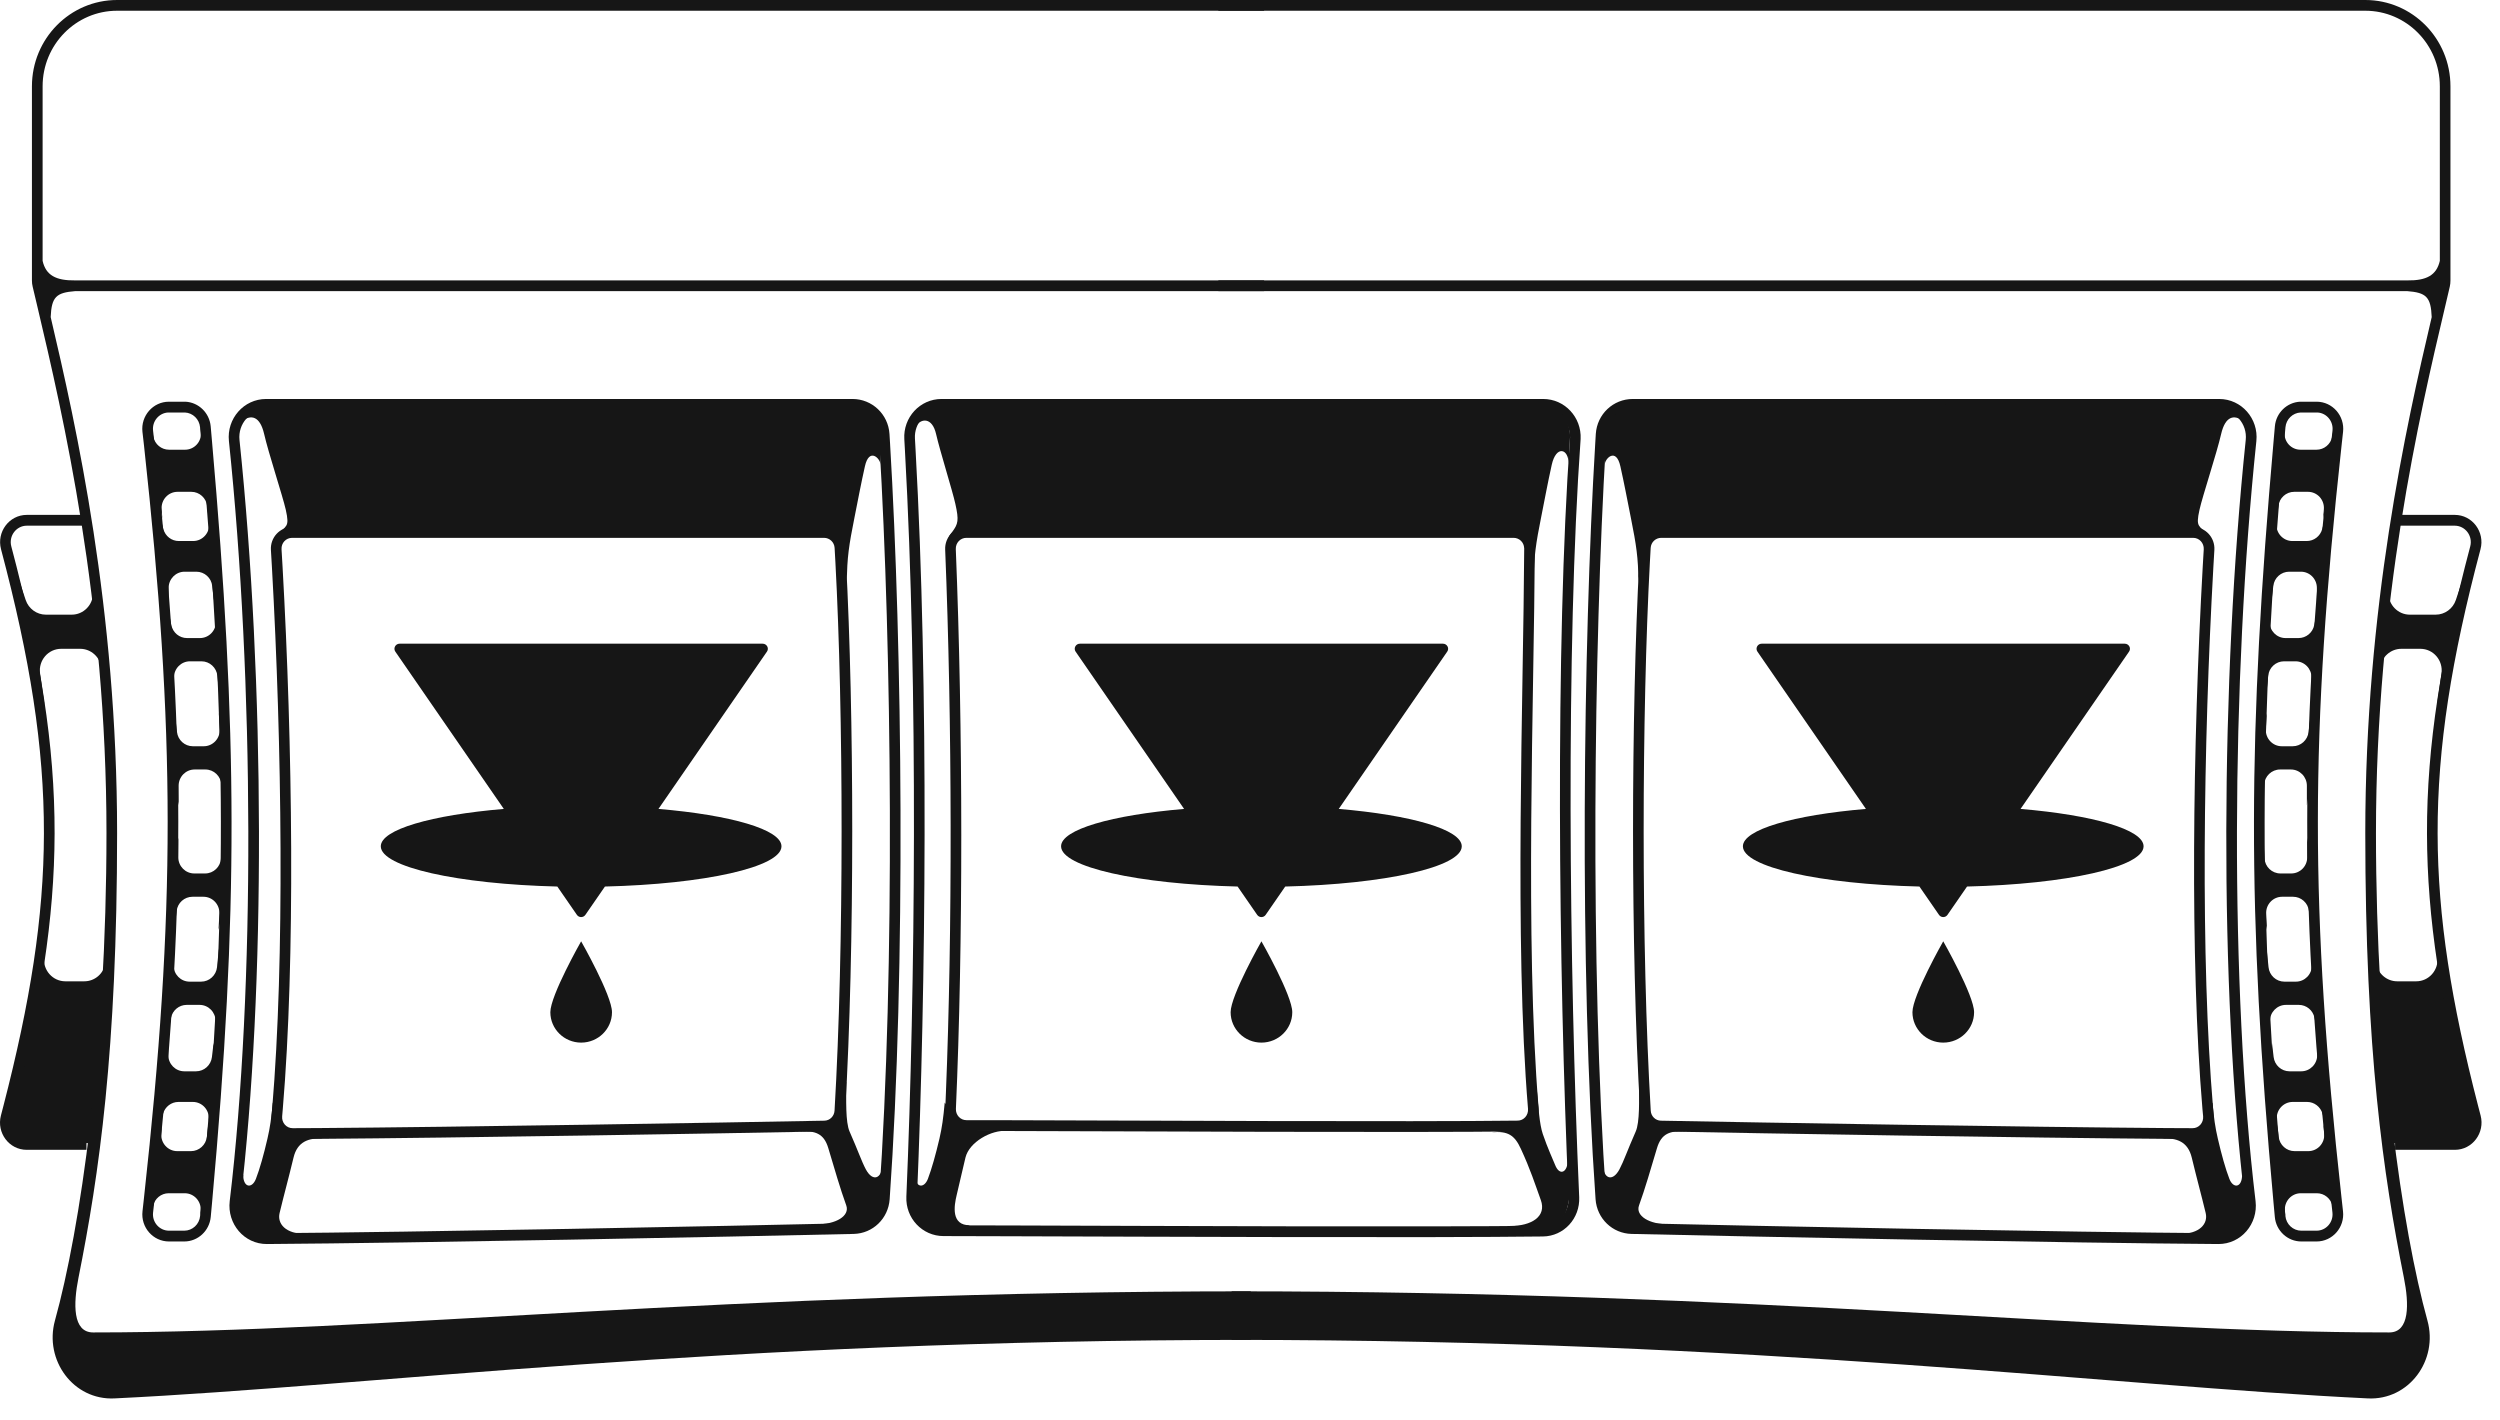 <svg width="44" height="25" viewBox="0 0 44 25" fill="none" xmlns="http://www.w3.org/2000/svg">
<path d="M10.228 16.567C10.228 16.567 10.771 17.52 10.771 17.815C10.771 18.11 10.528 18.35 10.228 18.35C9.929 18.35 9.686 18.11 9.686 17.815C9.686 17.52 10.228 16.567 10.228 16.567ZM13.423 11.329C13.496 11.329 13.54 11.41 13.498 11.469L11.589 14.237C12.861 14.345 13.754 14.599 13.754 14.895C13.754 15.26 12.397 15.561 10.647 15.603L10.303 16.101C10.267 16.154 10.189 16.154 10.153 16.101L9.809 15.603C8.059 15.561 6.702 15.26 6.702 14.895C6.702 14.599 7.595 14.345 8.867 14.237L6.958 11.469C6.917 11.41 6.96 11.329 7.033 11.329H13.423Z" fill="#161616"/>
<path d="M22.201 16.567C22.201 16.567 22.744 17.52 22.744 17.815C22.744 18.11 22.501 18.35 22.201 18.35C21.902 18.35 21.659 18.11 21.659 17.815C21.659 17.52 22.201 16.567 22.201 16.567ZM25.396 11.329C25.469 11.329 25.513 11.41 25.471 11.469L23.562 14.237C24.834 14.345 25.727 14.599 25.727 14.895C25.727 15.26 24.37 15.561 22.62 15.603L22.276 16.101C22.24 16.154 22.162 16.154 22.126 16.101L21.782 15.603C20.032 15.561 18.675 15.26 18.675 14.895C18.675 14.599 19.569 14.345 20.84 14.237L18.931 11.469C18.89 11.41 18.933 11.329 19.006 11.329H25.396Z" fill="#161616"/>
<path d="M34.201 16.567C34.201 16.567 34.744 17.52 34.744 17.815C34.744 18.11 34.501 18.35 34.201 18.35C33.902 18.35 33.659 18.11 33.659 17.815C33.659 17.52 34.201 16.567 34.201 16.567ZM37.396 11.329C37.469 11.329 37.513 11.41 37.471 11.469L35.562 14.237C36.834 14.345 37.727 14.599 37.727 14.895C37.727 15.26 36.37 15.561 34.62 15.603L34.276 16.101C34.24 16.154 34.162 16.154 34.126 16.101L33.782 15.603C32.032 15.561 30.675 15.26 30.675 14.895C30.675 14.599 31.569 14.345 32.84 14.237L30.931 11.469C30.89 11.41 30.933 11.329 31.006 11.329H37.396Z" fill="#161616"/>
<path d="M0.787 12.431L0.293 10.082L0.452 10.56C0.504 10.714 0.647 10.818 0.807 10.818H1.262C1.47 10.818 1.636 10.647 1.637 10.441C1.623 10.305 1.612 10.182 1.604 10.082L1.635 10.402C1.636 10.415 1.637 10.428 1.637 10.441C1.712 11.187 1.862 12.336 1.862 12.336C1.862 12.336 1.822 12.043 1.785 11.753C1.76 11.563 1.601 11.419 1.411 11.419H1.076C0.848 11.419 0.673 11.624 0.705 11.853L0.787 12.431Z" fill="#161616"/>
<path d="M1.944 16.393L1.854 16.952C1.825 17.136 1.668 17.271 1.484 17.271H1.15C0.929 17.271 0.756 17.078 0.776 16.855L0.82 16.393C0.608 17.636 0.443 18.416 0.111 19.633C0.045 19.876 0.224 20.118 0.473 20.118H1.569C1.79 18.696 1.872 17.88 1.944 16.393Z" fill="#161616"/>
<path d="M42.888 12.431L43.382 10.082L43.223 10.56C43.171 10.714 43.028 10.818 42.868 10.818H42.413C42.205 10.818 42.039 10.647 42.038 10.441C42.052 10.305 42.063 10.182 42.071 10.082L42.04 10.402C42.039 10.415 42.038 10.428 42.038 10.441C41.963 11.187 41.813 12.336 41.813 12.336C41.813 12.336 41.853 12.043 41.89 11.753C41.915 11.563 42.074 11.419 42.264 11.419H42.599C42.827 11.419 43.002 11.624 42.97 11.853L42.888 12.431Z" fill="#161616"/>
<path d="M41.731 16.393L41.821 16.952C41.85 17.136 42.007 17.271 42.191 17.271H42.526C42.746 17.271 42.919 17.078 42.899 16.855L42.855 16.393C43.067 17.636 43.232 18.416 43.564 19.633C43.63 19.876 43.451 20.118 43.202 20.118H42.106C41.885 18.696 41.803 17.88 41.731 16.393Z" fill="#161616"/>
<path d="M14.578 20.207C14.502 19.952 14.35 19.893 14.069 19.916C14.182 19.897 14.479 19.881 14.648 19.798C14.83 19.709 14.765 19.187 14.894 19.039C14.894 19.359 14.879 19.75 14.953 19.916C15.105 20.26 15.16 20.432 15.239 20.581C15.365 20.815 15.526 20.735 15.526 20.503C15.614 20.954 15.561 21.328 15.421 21.458C15.28 21.589 14.794 21.731 14.373 21.547C14.712 21.55 14.961 21.399 14.894 21.215C14.789 20.925 14.688 20.576 14.578 20.207Z" fill="#161616"/>
<path d="M5.166 20.374C5.231 20.1 5.424 20.017 5.705 20.041C5.592 20.021 5.264 20.048 5.095 19.965C4.914 19.876 4.929 19.555 4.801 19.406C4.775 19.682 4.754 19.839 4.707 20.041C4.642 20.322 4.572 20.572 4.504 20.748C4.436 20.924 4.28 20.907 4.28 20.675C4.089 21.097 4.182 21.495 4.323 21.626C4.463 21.756 4.949 21.898 5.371 21.715C5.031 21.718 4.875 21.539 4.921 21.349C5.003 21.008 5.067 20.785 5.166 20.374Z" fill="#161616"/>
<path d="M15.004 7.022C15.347 7.022 15.633 7.289 15.655 7.638L15.665 7.806C15.878 11.374 15.945 17.047 15.658 21.107C15.634 21.447 15.362 21.709 15.026 21.717C12.781 21.768 7.332 21.877 4.698 21.895C4.297 21.897 3.996 21.539 4.043 21.14C4.493 17.38 4.471 11.991 4.029 7.763C3.988 7.369 4.29 7.022 4.684 7.022H15.004ZM4.684 7.212C4.403 7.212 4.186 7.459 4.215 7.743C4.659 11.982 4.681 17.386 4.229 21.163C4.195 21.453 4.413 21.707 4.697 21.705C7.329 21.687 12.777 21.579 15.022 21.527C15.261 21.522 15.454 21.335 15.471 21.094C15.757 17.044 15.691 11.38 15.478 7.818L15.468 7.65C15.453 7.402 15.25 7.212 15.004 7.212H4.684Z" fill="#161616"/>
<path d="M14.503 9.276C14.7 9.276 14.864 9.431 14.876 9.631L14.89 9.883C15.032 12.539 15.045 16.665 14.875 19.559C14.864 19.755 14.708 19.91 14.512 19.913C12.75 19.948 8.027 20.027 5.604 20.044L5.152 20.046C4.929 20.047 4.76 19.852 4.78 19.63L4.791 19.502C5.012 16.879 4.962 13.116 4.786 9.985L4.768 9.679C4.755 9.462 4.924 9.276 5.141 9.276H14.503ZM5.141 9.466C5.033 9.466 4.948 9.557 4.955 9.668L4.973 9.974C5.149 13.109 5.2 16.882 4.977 19.518L4.966 19.647C4.956 19.761 5.042 19.857 5.152 19.856L5.604 19.854C8.024 19.837 12.746 19.758 14.509 19.724C14.605 19.722 14.682 19.646 14.688 19.547C14.857 16.662 14.845 12.543 14.703 9.894L14.689 9.642C14.683 9.543 14.602 9.466 14.503 9.466H5.141Z" fill="#161616"/>
<path d="M15.113 7.172L15.075 7.159C15.017 7.139 14.959 7.129 14.898 7.13C12.753 7.135 7.41 7.091 5.029 7.106C4.631 7.135 4.177 7.241 4.274 7.402C4.414 7.301 4.574 7.314 4.649 7.639C4.723 7.965 4.976 8.734 5.029 8.968C5.104 9.302 5.029 9.232 4.889 9.422C4.994 9.279 4.976 9.49 5.082 9.383C5.187 9.276 13.864 9.371 14.11 9.383C14.355 9.395 14.327 9.383 14.484 9.383C14.906 9.383 14.906 10.428 14.906 10.237C14.906 9.822 14.944 9.583 15.035 9.128C15.111 8.744 15.152 8.524 15.222 8.209C15.298 7.865 15.497 8.072 15.497 8.179V7.712C15.497 7.467 15.342 7.249 15.113 7.172Z" fill="#161616"/>
<path d="M26.767 20.219C26.656 19.977 26.539 19.904 26.258 19.928C26.371 19.908 26.668 19.892 26.837 19.809C27.019 19.721 26.919 19.317 27.048 19.169C27.077 19.501 27.095 19.786 27.153 19.958C27.242 20.219 27.333 20.409 27.37 20.503C27.448 20.703 27.593 20.64 27.593 20.409C27.68 20.859 27.622 21.328 27.481 21.458C27.341 21.589 27.001 21.761 26.58 21.577C26.954 21.577 27.224 21.411 27.118 21.12C27.013 20.83 26.937 20.587 26.767 20.219Z" fill="#161616"/>
<path d="M16.992 20.374C17.058 20.1 17.447 19.881 17.728 19.904C17.615 19.885 17.007 19.916 16.838 19.833C16.656 19.744 16.756 19.555 16.627 19.406C16.602 19.682 16.58 19.839 16.534 20.041C16.468 20.322 16.398 20.572 16.331 20.748C16.263 20.924 16.106 20.907 16.106 20.675C15.916 21.097 16.065 21.34 16.206 21.47C16.346 21.601 16.651 21.749 17.072 21.565C16.733 21.568 16.792 21.221 16.838 21.031C16.92 20.69 16.893 20.785 16.992 20.374Z" fill="#161616"/>
<path d="M27.16 7.022C27.54 7.022 27.837 7.345 27.819 7.725L27.818 7.743C27.561 11.34 27.615 17.048 27.794 21.071C27.81 21.443 27.525 21.758 27.155 21.762C25.114 21.787 20.566 21.767 17.712 21.758L16.606 21.755C16.231 21.755 15.935 21.438 15.952 21.06C16.108 17.401 16.16 12.12 15.927 7.928L15.916 7.73C15.893 7.347 16.191 7.022 16.571 7.022H27.16ZM16.571 7.212C16.3 7.212 16.087 7.443 16.103 7.718L16.114 7.918C16.348 12.118 16.295 17.406 16.139 21.068C16.127 21.34 16.339 21.565 16.606 21.566L17.713 21.568C20.567 21.577 25.113 21.598 27.153 21.573C27.415 21.569 27.618 21.347 27.607 21.08C27.428 17.053 27.373 11.337 27.631 7.729L27.633 7.703C27.638 7.435 27.427 7.212 27.16 7.212H16.571Z" fill="#161616"/>
<path d="M26.639 9.276C26.84 9.276 27.003 9.435 27.012 9.636L27.013 9.655C27 12.251 26.836 16.569 27.079 19.5C27.098 19.717 26.934 19.91 26.714 19.913C24.881 19.936 19.915 19.911 17.464 19.905L17.009 19.904C16.793 19.904 16.627 19.722 16.637 19.507L16.648 19.235C16.763 16.401 16.759 12.728 16.635 9.672C16.626 9.457 16.794 9.276 17.008 9.276H26.639ZM17.008 9.466C16.902 9.466 16.818 9.555 16.822 9.664C16.95 12.823 16.951 16.642 16.824 19.515C16.819 19.625 16.903 19.715 17.009 19.715L17.464 19.715C19.917 19.721 24.88 19.747 26.712 19.723C26.819 19.722 26.902 19.628 26.893 19.515C26.649 16.573 26.813 12.238 26.826 9.654L26.825 9.645C26.821 9.545 26.74 9.466 26.639 9.466H17.008Z" fill="#161616"/>
<path d="M27.282 7.145L27.274 7.142C27.206 7.114 27.136 7.099 27.063 7.1C24.895 7.106 19.229 7.09 16.855 7.105C16.457 7.135 16.17 7.105 16.129 7.491C16.211 7.366 16.406 7.338 16.475 7.639C16.544 7.94 16.762 8.632 16.814 8.867C16.88 9.161 16.862 9.22 16.761 9.359C16.73 9.401 16.676 9.455 16.706 9.496C16.73 9.527 16.83 9.462 16.908 9.383C17.013 9.276 25.953 9.347 26.199 9.359C26.445 9.371 26.416 9.359 26.574 9.359C26.995 9.359 26.995 10.404 26.995 10.213C26.995 9.798 27.033 9.559 27.124 9.104C27.192 8.764 27.235 8.523 27.311 8.179C27.388 7.835 27.607 7.891 27.607 8.161L27.632 7.704C27.645 7.461 27.505 7.237 27.282 7.145Z" fill="#161616"/>
<path d="M29.163 20.207C29.239 19.952 29.391 19.893 29.672 19.916C29.559 19.897 29.262 19.881 29.093 19.798C28.911 19.709 28.976 19.187 28.847 19.039C28.847 19.359 28.862 19.75 28.788 19.916C28.636 20.26 28.581 20.432 28.502 20.581C28.376 20.815 28.215 20.735 28.215 20.503C28.127 20.954 28.18 21.328 28.32 21.458C28.46 21.589 28.946 21.731 29.368 21.547C29.029 21.55 28.78 21.399 28.847 21.215C28.952 20.925 29.053 20.576 29.163 20.207Z" fill="#161616"/>
<path d="M38.575 20.374C38.509 20.1 38.317 20.017 38.036 20.041C38.149 20.021 38.477 20.048 38.645 19.965C38.827 19.876 38.811 19.555 38.94 19.406C38.965 19.682 38.987 19.839 39.034 20.041C39.099 20.322 39.169 20.572 39.237 20.748C39.305 20.924 39.461 20.907 39.461 20.675C39.651 21.097 39.559 21.495 39.418 21.626C39.278 21.756 38.792 21.898 38.37 21.715C38.71 21.718 38.866 21.539 38.82 21.349C38.738 21.008 38.674 20.785 38.575 20.374Z" fill="#161616"/>
<path d="M28.737 7.022C28.393 7.022 28.108 7.289 28.086 7.638L28.076 7.806C27.862 11.374 27.796 17.047 28.082 21.107C28.106 21.447 28.379 21.709 28.715 21.717C30.959 21.768 36.409 21.877 39.043 21.895C39.444 21.897 39.745 21.539 39.698 21.14C39.248 17.38 39.27 11.991 39.712 7.763C39.753 7.369 39.451 7.022 39.057 7.022H28.737ZM39.057 7.212C39.337 7.212 39.555 7.459 39.525 7.743C39.082 11.982 39.06 17.386 39.512 21.163C39.546 21.453 39.328 21.707 39.044 21.705C36.412 21.687 30.963 21.579 28.719 21.527C28.48 21.522 28.286 21.335 28.269 21.094C27.984 17.044 28.05 11.38 28.263 7.818L28.273 7.65C28.288 7.402 28.491 7.212 28.737 7.212H39.057Z" fill="#161616"/>
<path d="M29.238 9.276C29.04 9.276 28.877 9.431 28.865 9.631L28.851 9.883C28.709 12.539 28.696 16.665 28.866 19.559C28.877 19.755 29.033 19.91 29.228 19.913C30.991 19.948 35.714 20.027 38.136 20.044L38.589 20.046C38.812 20.047 38.981 19.852 38.961 19.63L38.95 19.502C38.728 16.879 38.779 13.116 38.955 9.985L38.973 9.679C38.986 9.462 38.817 9.276 38.6 9.276H29.238ZM38.6 9.466C38.707 9.466 38.792 9.557 38.786 9.668L38.768 9.974C38.592 13.109 38.541 16.882 38.763 19.518L38.775 19.647C38.785 19.761 38.699 19.857 38.589 19.856L38.137 19.854C35.717 19.837 30.994 19.758 29.232 19.724C29.136 19.722 29.058 19.646 29.053 19.547C28.883 16.662 28.896 12.543 29.038 9.894L29.052 9.642C29.058 9.543 29.139 9.466 29.238 9.466H38.6Z" fill="#161616"/>
<path d="M28.628 7.172L28.666 7.159C28.724 7.139 28.782 7.129 28.843 7.13C30.988 7.135 36.331 7.091 38.712 7.106C39.11 7.135 39.564 7.241 39.467 7.402C39.327 7.301 39.167 7.314 39.092 7.639C39.018 7.965 38.764 8.734 38.712 8.968C38.637 9.302 38.712 9.232 38.852 9.422C38.747 9.279 38.764 9.49 38.659 9.383C38.554 9.276 29.877 9.371 29.631 9.383C29.386 9.395 29.414 9.383 29.257 9.383C28.835 9.383 28.835 10.428 28.835 10.237C28.835 9.822 28.797 9.583 28.706 9.128C28.63 8.744 28.589 8.524 28.519 8.209C28.443 7.865 28.244 8.072 28.244 8.179V7.712C28.244 7.467 28.399 7.249 28.628 7.172Z" fill="#161616"/>
<path d="M22.248 0.189H2.061C1.337 0.189 0.75 0.785 0.75 1.519V4.591C0.807 4.844 0.984 4.94 1.323 4.935H22.248V5.124H1.323C0.991 5.15 0.907 5.224 0.892 5.581C1.344 7.503 2.061 10.708 2.061 14.661C2.061 18.499 1.744 20.675 1.381 22.49C1.29 22.946 1.276 23.451 1.639 23.451C6.744 23.451 12.661 22.727 22.013 22.727V23.582C12.667 23.582 6.585 24.391 2.014 24.612C1.292 24.647 0.775 23.939 0.967 23.242C1.413 21.633 1.874 18.483 1.874 14.661C1.874 10.577 1.106 7.295 0.66 5.405L0.575 5.046C0.566 5.01 0.562 4.974 0.562 4.938V1.519C0.562 0.68 1.233 1.42146e-07 2.061 0H22.248V0.189Z" fill="#161616"/>
<path d="M21.443 0.189H41.629C42.354 0.189 42.941 0.785 42.941 1.519V4.591C42.883 4.844 42.707 4.94 42.368 4.935H21.443V5.124H42.368C42.699 5.15 42.784 5.224 42.798 5.581C42.346 7.503 41.629 10.708 41.629 14.661C41.629 18.499 41.946 20.675 42.309 22.49C42.4 22.946 42.414 23.451 42.051 23.451C36.946 23.451 31.029 22.727 21.677 22.727V23.582C31.024 23.582 37.106 24.391 41.676 24.612C42.399 24.647 42.916 23.939 42.723 23.242C42.278 21.633 41.817 18.483 41.817 14.661C41.817 10.577 42.585 7.295 43.032 5.405L43.116 5.046C43.124 5.01 43.128 4.974 43.128 4.938V1.519C43.128 0.68 42.457 1.42146e-07 41.629 0H21.443V0.189Z" fill="#161616"/>
<path d="M1.522 9.062V9.252H0.472C0.286 9.252 0.15 9.433 0.199 9.617C0.712 11.553 0.964 13.114 0.961 14.671C0.957 16.179 0.715 17.678 0.244 19.505L0.197 19.683C0.149 19.866 0.285 20.047 0.47 20.047H1.522V20.237H0.47C0.159 20.237 -0.063 19.936 0.016 19.634L0.062 19.457C0.531 17.64 0.77 16.157 0.773 14.671C0.776 13.136 0.529 11.592 0.018 9.666C-0.062 9.364 0.16 9.062 0.472 9.062H1.522Z" fill="#161616"/>
<path d="M3.241 7.07L3.264 7.07C3.496 7.082 3.686 7.266 3.708 7.502L3.73 7.753C4.181 12.894 4.199 16.027 3.732 21.169L3.709 21.419C3.686 21.662 3.484 21.85 3.243 21.85H2.974C2.693 21.85 2.476 21.601 2.508 21.319L2.535 21.073C3.092 16.015 3.087 12.905 2.535 7.846L2.507 7.6C2.476 7.319 2.693 7.07 2.973 7.07H3.241ZM2.958 7.26C2.798 7.269 2.675 7.414 2.694 7.579L2.721 7.826C3.274 12.898 3.28 16.022 2.722 21.094L2.694 21.341C2.675 21.511 2.806 21.66 2.974 21.66H3.243C3.387 21.66 3.509 21.548 3.522 21.401L3.545 21.151C4.011 16.021 3.993 12.9 3.543 7.769L3.521 7.52C3.508 7.377 3.394 7.267 3.255 7.26L3.241 7.26H2.973L2.958 7.26Z" fill="#161616"/>
<path d="M2.851 19.791L2.839 19.954C2.827 20.119 2.956 20.26 3.119 20.26H3.361C3.504 20.26 3.624 20.151 3.641 20.008L3.665 19.791L3.7 20.64L3.524 21.405L3.532 21.307C3.544 21.142 3.415 21.001 3.251 21.001H2.969C2.836 21.001 2.721 21.096 2.694 21.228L2.67 21.345V20.64L2.851 19.791Z" fill="#161616"/>
<path d="M2.962 18.315V18.57C2.962 18.727 3.088 18.855 3.243 18.855H3.451C3.593 18.855 3.713 18.747 3.73 18.604L3.759 18.357L3.846 18.973L3.671 19.738L3.674 19.703C3.688 19.537 3.559 19.394 3.394 19.394H3.141C3.014 19.394 2.904 19.48 2.87 19.602L2.816 19.798V18.973L2.962 18.315Z" fill="#161616"/>
<path d="M3.056 16.648V16.992C3.056 17.15 3.182 17.277 3.337 17.277H3.54C3.684 17.277 3.805 17.166 3.82 17.021L3.852 16.696L3.899 17.396L3.794 18.232V17.971C3.794 17.814 3.668 17.686 3.513 17.686H3.285C3.152 17.686 3.037 17.781 3.01 17.913L2.945 18.232L2.91 17.437L3.056 16.648Z" fill="#161616"/>
<path d="M3.138 14.745V15.089C3.138 15.246 3.264 15.373 3.419 15.373H3.61C3.759 15.373 3.882 15.255 3.89 15.104L3.911 14.709L4.046 15.551L3.846 16.364L3.861 16.082C3.869 15.919 3.741 15.783 3.58 15.783H3.388C3.245 15.783 3.126 15.89 3.109 16.033L3.074 16.328L3.009 15.48L3.138 14.745Z" fill="#161616"/>
<path d="M2.857 9.125L2.845 8.963C2.832 8.797 2.961 8.656 3.125 8.656H3.367C3.51 8.656 3.63 8.765 3.647 8.909L3.671 9.125L3.706 8.277L3.53 7.512L3.537 7.609C3.549 7.775 3.42 7.915 3.257 7.915H2.975C2.841 7.915 2.726 7.82 2.699 7.688L2.676 7.571V8.277L2.857 9.125Z" fill="#161616"/>
<path d="M2.968 10.602V10.347C2.968 10.189 3.094 10.062 3.249 10.062H3.456C3.599 10.062 3.719 10.17 3.735 10.313L3.764 10.56L3.852 9.943L3.677 9.178L3.68 9.213C3.694 9.379 3.564 9.522 3.4 9.522H3.146C3.02 9.522 2.91 9.437 2.876 9.314L2.822 9.119V9.943L2.968 10.602Z" fill="#161616"/>
<path d="M3.062 12.268V11.924C3.062 11.767 3.188 11.639 3.343 11.639H3.546C3.69 11.639 3.811 11.75 3.826 11.895L3.858 12.221L3.905 11.521L3.8 10.684V10.945C3.8 11.103 3.674 11.23 3.519 11.23H3.291C3.158 11.23 3.043 11.135 3.016 11.003L2.951 10.684L2.916 11.479L3.062 12.268Z" fill="#161616"/>
<path d="M3.144 14.172V13.828C3.144 13.671 3.27 13.543 3.425 13.543H3.615C3.765 13.543 3.888 13.662 3.896 13.813L3.917 14.207L4.051 13.365L3.852 12.553L3.867 12.835C3.875 12.997 3.747 13.134 3.586 13.134H3.394C3.251 13.134 3.132 13.026 3.115 12.883L3.08 12.588L3.015 13.437L3.144 14.172Z" fill="#161616"/>
<path d="M40.504 7.07L40.481 7.07C40.249 7.082 40.059 7.266 40.038 7.502L40.016 7.753C39.564 12.894 39.546 16.027 40.014 21.169L40.037 21.419C40.059 21.662 40.261 21.85 40.503 21.85H40.772C41.052 21.85 41.269 21.601 41.237 21.319L41.21 21.073C40.653 16.015 40.659 12.905 41.211 7.846L41.238 7.6C41.269 7.319 41.053 7.07 40.772 7.07H40.504ZM40.788 7.26C40.948 7.269 41.07 7.414 41.052 7.579L41.025 7.826C40.471 12.898 40.465 16.022 41.024 21.094L41.051 21.341C41.07 21.511 40.939 21.66 40.772 21.66H40.503C40.358 21.66 40.237 21.548 40.223 21.401L40.2 21.151C39.734 16.021 39.752 12.9 40.202 7.769L40.224 7.52C40.237 7.377 40.352 7.267 40.49 7.26L40.504 7.26H40.772L40.788 7.26Z" fill="#161616"/>
<path d="M40.894 19.791L40.906 19.954C40.919 20.119 40.79 20.26 40.626 20.26H40.384C40.241 20.26 40.121 20.151 40.105 20.008L40.08 19.791L40.045 20.64L40.221 21.405L40.214 21.307C40.202 21.142 40.331 21.001 40.494 21.001H40.777C40.91 21.001 41.025 21.096 41.052 21.228L41.076 21.345V20.64L40.894 19.791Z" fill="#161616"/>
<path d="M40.783 18.315V18.57C40.783 18.727 40.657 18.855 40.502 18.855H40.295C40.153 18.855 40.033 18.747 40.016 18.604L39.987 18.357L39.899 18.973L40.075 19.738L40.072 19.703C40.057 19.537 40.187 19.394 40.352 19.394H40.605C40.731 19.394 40.842 19.48 40.876 19.602L40.929 19.798V18.973L40.783 18.315Z" fill="#161616"/>
<path d="M40.689 16.648V16.992C40.689 17.15 40.563 17.277 40.408 17.277H40.205C40.061 17.277 39.94 17.166 39.926 17.021L39.893 16.696L39.846 17.396L39.951 18.232V17.971C39.951 17.814 40.077 17.686 40.232 17.686H40.46C40.593 17.686 40.708 17.781 40.735 17.913L40.801 18.232L40.836 17.437L40.689 16.648Z" fill="#161616"/>
<path d="M40.607 14.745V15.089C40.607 15.246 40.481 15.373 40.326 15.373H40.136C39.986 15.373 39.863 15.255 39.855 15.104L39.834 14.709L39.7 15.551L39.899 16.364L39.885 16.082C39.876 15.919 40.004 15.783 40.165 15.783H40.358C40.5 15.783 40.62 15.89 40.637 16.033L40.672 16.328L40.736 15.48L40.607 14.745Z" fill="#161616"/>
<path d="M40.888 9.125L40.9 8.963C40.913 8.797 40.784 8.656 40.62 8.656H40.378C40.235 8.656 40.115 8.765 40.099 8.909L40.074 9.125L40.039 8.277L40.215 7.512L40.208 7.609C40.196 7.775 40.325 7.915 40.488 7.915H40.771C40.904 7.915 41.019 7.82 41.046 7.688L41.07 7.571V8.277L40.888 9.125Z" fill="#161616"/>
<path d="M40.777 10.602V10.347C40.777 10.189 40.651 10.062 40.496 10.062H40.289C40.147 10.062 40.027 10.17 40.01 10.313L39.981 10.56L39.893 9.943L40.069 9.178L40.066 9.213C40.052 9.379 40.181 9.522 40.346 9.522H40.599C40.725 9.522 40.836 9.437 40.87 9.314L40.923 9.119V9.943L40.777 10.602Z" fill="#161616"/>
<path d="M40.683 12.268V11.924C40.683 11.767 40.557 11.639 40.402 11.639H40.199C40.055 11.639 39.934 11.75 39.92 11.895L39.887 12.221L39.84 11.521L39.945 10.684V10.945C39.945 11.103 40.071 11.23 40.226 11.23H40.454C40.588 11.23 40.703 11.135 40.73 11.003L40.795 10.684L40.83 11.479L40.683 12.268Z" fill="#161616"/>
<path d="M40.601 14.172V13.828C40.601 13.671 40.475 13.543 40.32 13.543H40.13C39.98 13.543 39.857 13.662 39.849 13.813L39.828 14.207L39.694 13.365L39.893 12.553L39.879 12.835C39.87 12.997 39.998 13.134 40.159 13.134H40.352C40.494 13.134 40.614 13.026 40.631 12.883L40.666 12.588L40.73 13.437L40.601 14.172Z" fill="#161616"/>
<path d="M42.153 9.062V9.252H43.203C43.389 9.252 43.525 9.433 43.476 9.617C42.963 11.553 42.711 13.114 42.715 14.671C42.718 16.179 42.96 17.678 43.431 19.505L43.478 19.683C43.526 19.866 43.39 20.047 43.205 20.047H42.153V20.237H43.205C43.516 20.237 43.738 19.936 43.659 19.634L43.613 19.457C43.144 17.64 42.905 16.157 42.902 14.671C42.899 13.136 43.146 11.592 43.657 9.666C43.737 9.364 43.515 9.062 43.203 9.062H42.153Z" fill="#161616"/>
</svg>
